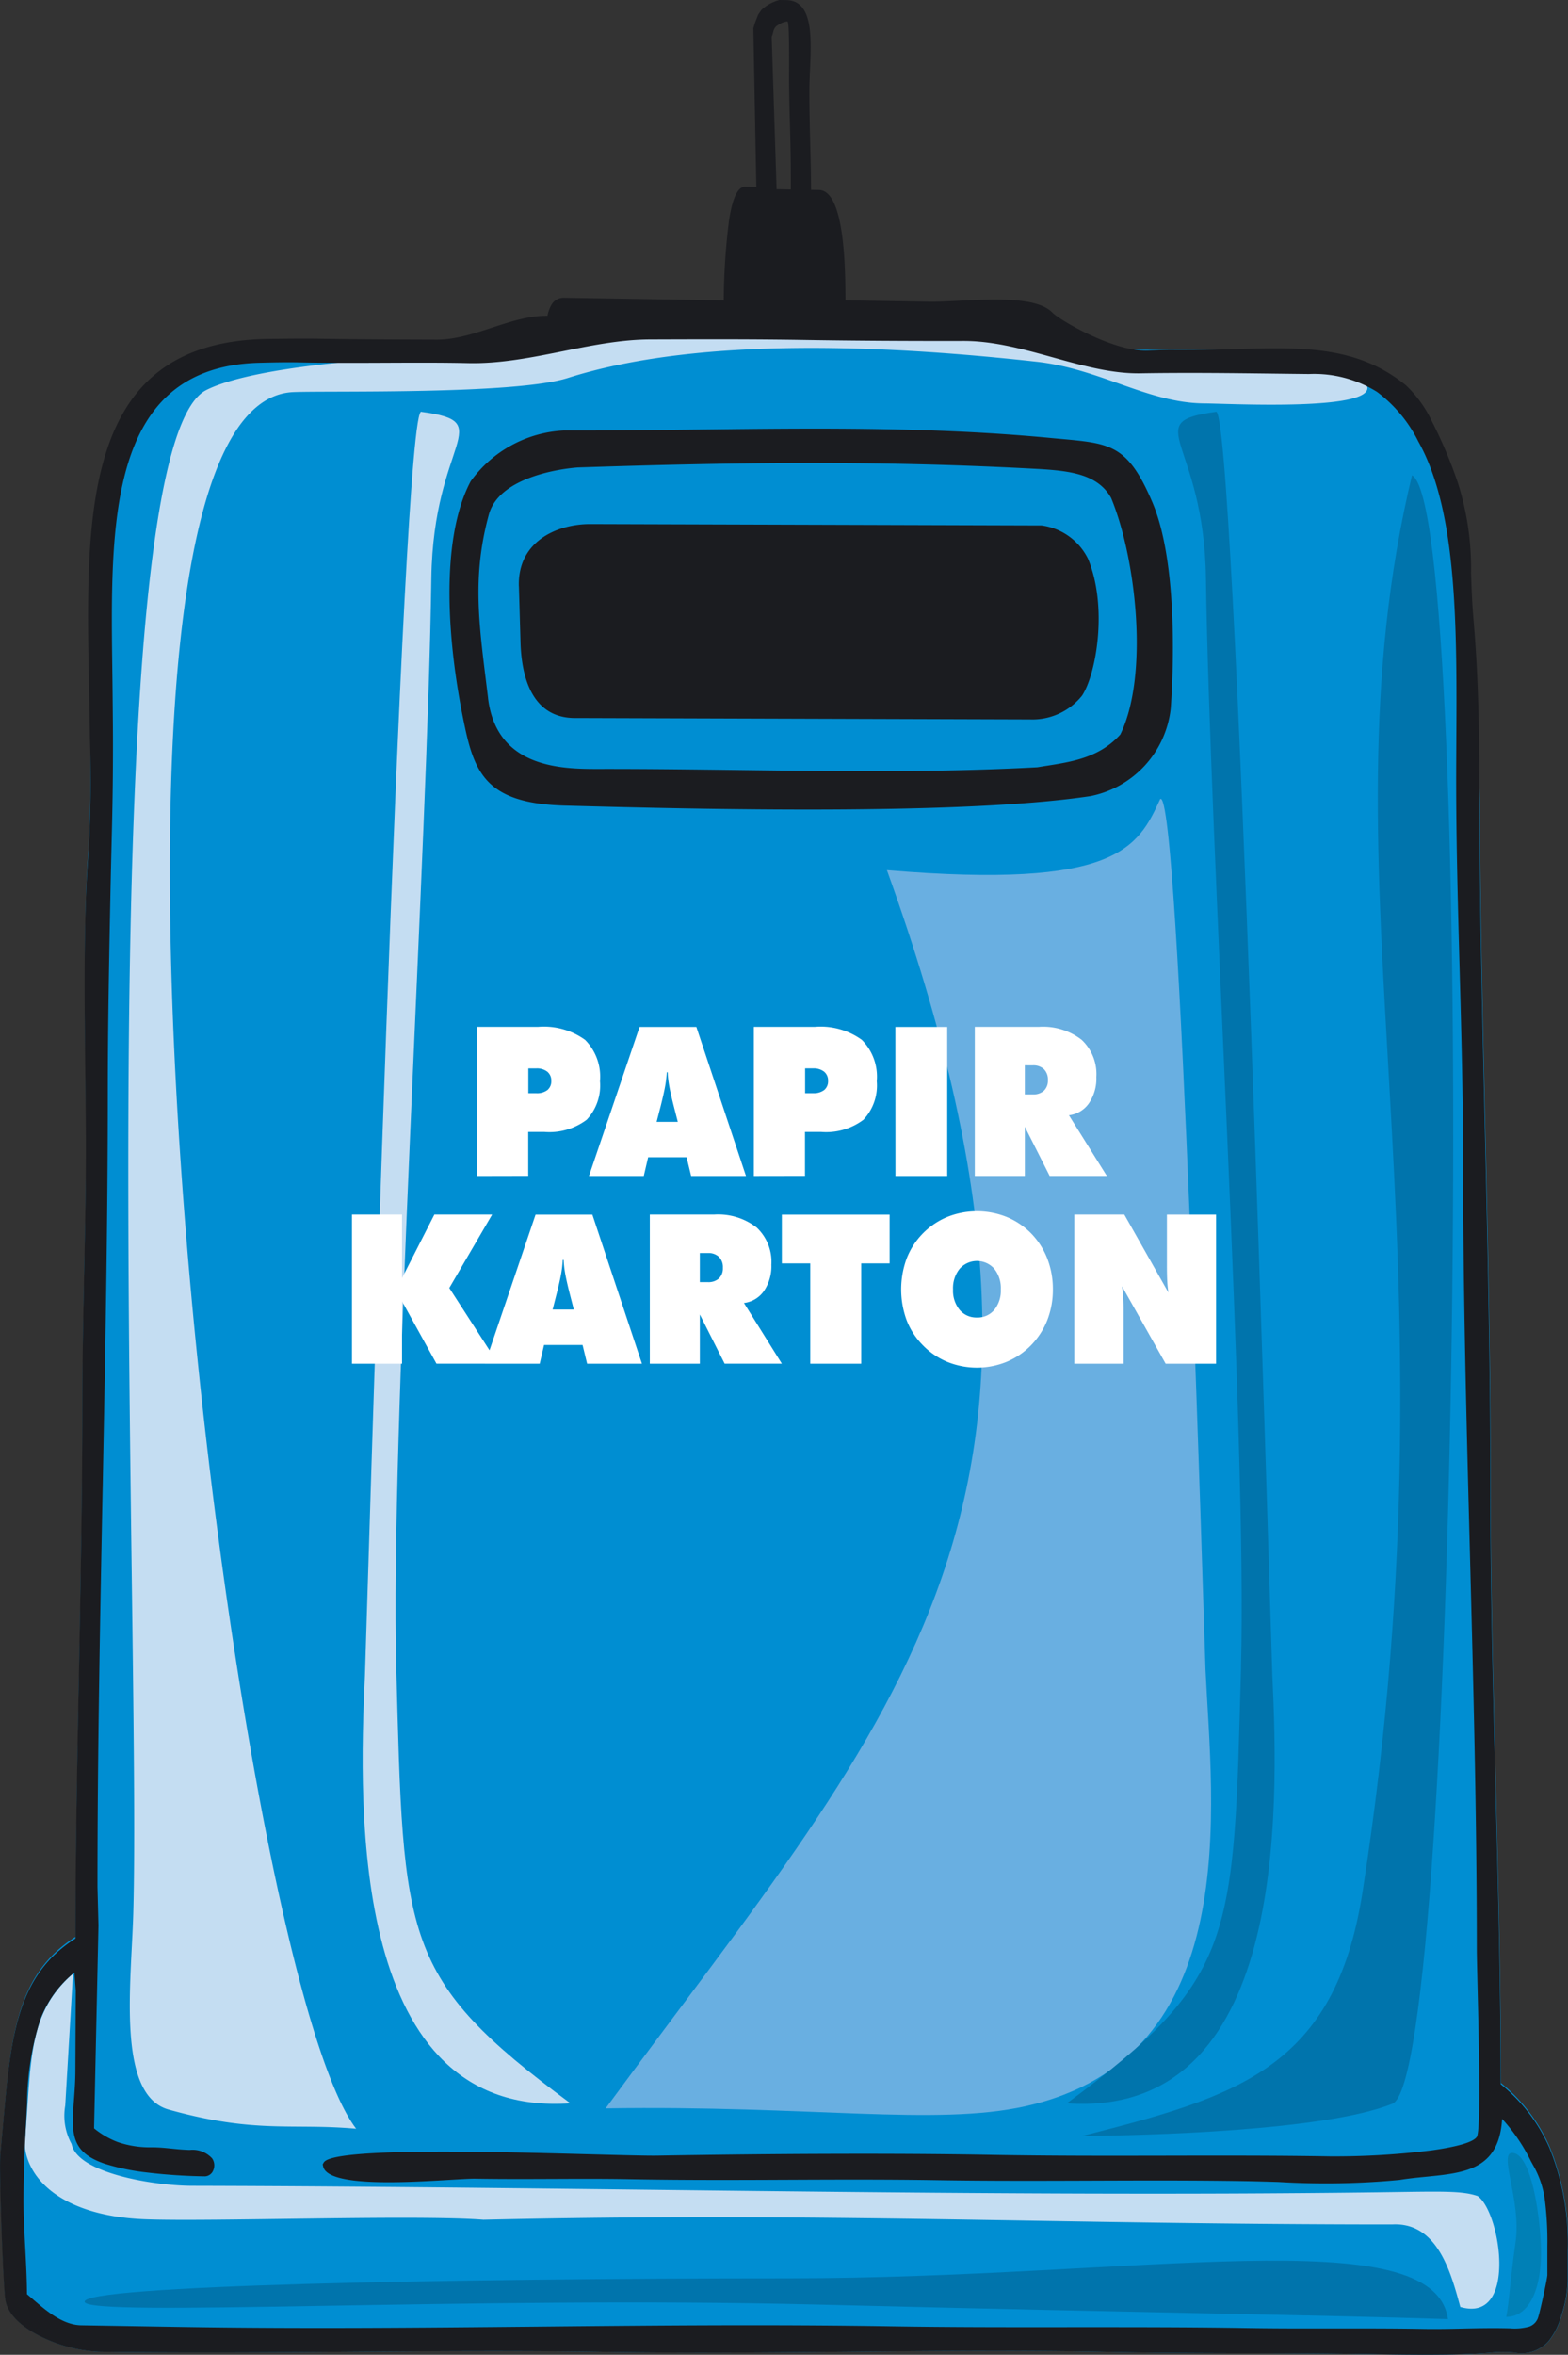 <svg id="Group_330" data-name="Group 330" xmlns="http://www.w3.org/2000/svg" xmlns:xlink="http://www.w3.org/1999/xlink" width="133.239" height="200" viewBox="0 0 133.239 200">
  <rect x="0" y="0" width="133.239" height="200" fill="#333333" stroke="none"/>
  <defs>
    <clipPath id="clip-path">
      <rect id="Rectangle_147" data-name="Rectangle 147" width="133.239" height="200" fill="none"/>
    </clipPath>
  </defs>
  <g id="Group_329" data-name="Group 329" clip-path="url(#clip-path)">
    <path id="Path_759" data-name="Path 759" d="M125.763,80.7c.009,2.121.018,4.15.041,5.989.085,7,.246,13.977.407,20.93.233,10.2.467,20.352.464,30.487,0,8.527.218,17.069.437,25.622.218,8.477.437,16.961.44,25.391a14.432,14.432,0,0,1,4.14,5.426,21.682,21.682,0,0,1,1.559,8.778v2.605a10.811,10.811,0,0,1-.532,2.883,6.019,6.019,0,0,1-1.094,2.228,3.083,3.083,0,0,1-2.955.967,9.719,9.719,0,0,0-1.843,0c-2.756.286-7.662.193-10.624.138l-.109,0c-3.535-.066-6.964-.075-10.389-.083-3.705-.008-7.406-.018-11.239-.1-7.28-.157-14.744-.09-22.241-.022-6.946.064-13.919.126-20.715.016v0c-7.17-.117-14.454-.064-21.764-.011-7.114.053-14.252.105-21.341,0a12.485,12.485,0,0,1-5.27-1.484c-1.415-.772-2.505-1.812-2.659-3.015-.1-.78-.239-3.719-.335-6.549C.054,198.251,0,195.7.063,195.075c.087-.9.158-1.7.227-2.484.657-7.451,1.12-12.7,6.156-15.9,0-7.53.149-15.211.294-22.873.145-7.633.29-15.25.29-22.879,0-3.641.077-7.37.153-11.071.082-4,.163-7.958.144-11.838-.007-1.512-.026-3.184-.047-4.936-.069-6.05-.149-13.065.209-18.17.29-4.154.238-9.029.182-14.02-.17-15.692,2.4-30.35,15.757-29.491,3.777.243,11.392-.185,15.676-.185,1.228,0,9.149-1.494,9.206-3.176l6.527.743a6.45,6.45,0,0,0,2.911-.5L86.7,37.927c1.443.047,3.112,1.705,3.154,1.748C91.818,41.7,94.6,41.9,97.334,41.908l14.246.062c9.24,1.57,11.205,7.806,12.726,15.352.081,1.19,1.43,16.981,1.457,23.38" transform="translate(-0.012 -12.204)" fill="#008ed2"/>
    <path id="Path_760" data-name="Path 760" d="M118.188,265.725c5.244-.068,6.992-.155,8.371.319,1.956,1.365,3.433,10.861-1.481,9.419-.833-3.106-2.006-7.217-5.8-7.007-28.722,0-48.51-1.059-77.21-.4-5.666-.442-23.05.174-28.723-.038-6.869-.257-10.059-3.287-10.261-6.392.609-6.9.16-11.045,4.113-14.477l-.66,11.206a4.985,4.985,0,0,0,.539,3.268c.5,2.5,7.068,3.546,10.224,3.553,33.623.074,67.229.985,100.886.55" transform="translate(-0.993 -79.525)" fill="#c4ddf2"/>
    <path id="Path_761" data-name="Path 761" d="M135.552,200.575c5.391-.057,20.594-.42,26.38-2.744S169.162,62.5,163.6,59.521c-8.216,34.252,4.513,64.388-4.205,120.336-2.34,15.019-10.7,17.364-23.847,20.718" transform="translate(-43.617 -19.152)" fill="#0074ac"/>
    <path id="Path_762" data-name="Path 762" d="M114.487,44.054c2.479.18,5.639-.619,6.8,1.6,1.209,2.313-11.6,1.624-13.775,1.608-4.807-.031-8.837-2.94-14.245-3.538-11.72-1.3-28.321-2.284-39.842,1.377C48.934,46.53,33.15,46.177,30.11,46.3c-21.251.864-5.439,133.455,5.326,147.5-5.45-.49-8.544.444-15.94-1.63-4.432-1.245-3.171-10.667-3-16.67.693-24.683-3.8-124.247,6.189-129.365,2.989-1.533,11.408-2.851,25.109-3.049,2.226-.032,6.848-1.313,9.166-1.737,6.514-1.193,22.006-1.315,33.142-.111,4.259.461,7.886,3.05,12.023,2.675a77.846,77.846,0,0,1,12.366.138" transform="translate(-5.171 -12.998)" fill="#c4ddf2"/>
    <path id="Path_763" data-name="Path 763" d="M99.777,106.09c19.376,53.7,1.121,71.129-23.9,105.169,17.363-.271,28.04,1.519,35.673-.18,18.689-4.16,15.844-25.611,15.3-37.092-.083-1.746-2.182-75.253-3.851-73.934-1.888,4.122-3.645,7.678-23.218,6.038" transform="translate(-24.414 -32.188)" fill="#69afe1"/>
    <path id="Path_764" data-name="Path 764" d="M48.288,158.184c.627,23.228.43,26.406,14.8,37.048-18.689,1.29-18.007-24.867-17.46-36.35.083-1.745,3.141-108.632,4.811-107.313,6.563.891,1,2.366.832,14.134-.319,22.666-3.51,72.876-2.979,92.48" transform="translate(-14.618 -16.59)" fill="#c4ddf2"/>
    <path id="Path_765" data-name="Path 765" d="M148.468,158.184c-.628,23.228-.431,26.406-14.8,37.048,18.689,1.29,18.007-24.867,17.46-36.35-.083-1.745-3.142-108.632-4.811-107.313-6.564.891-1,2.366-.832,14.134.318,22.666,3.509,72.876,2.978,92.48" transform="translate(-43.012 -16.59)" fill="#0074ac"/>
    <path id="Path_766" data-name="Path 766" d="M94.463,25.2c-.275.005-.526.011-.74.012l-.546,7.494,4.961.089h0l2.121.034c-.035-.883-.152-2.637-.281-4.187a28.218,28.218,0,0,0-.308-2.823c-.26-.713-3.349-.653-5.207-.617" transform="translate(-29.982 -8.104)" fill="#ecedee"/>
    <path id="Path_767" data-name="Path 767" d="M66.1,2.138c-.428.233-.366.667-.527.972l.416,12.964,1.209.019V14.782c0-1.469-.038-2.881-.075-4.259-.04-1.451-.079-2.866-.072-4.214.016-3.526-.035-4.487-.145-4.49a1.687,1.687,0,0,0-.806.319M8.722,126.372c-.22,11.251-.439,22.54-.439,33.878h0l.084,3.277v.022L7.994,180.77a7.234,7.234,0,0,0,2,1.16,8.391,8.391,0,0,0,2.9.45c.621,0,1.124.054,1.645.106.486.05.99.1,1.579.117a2.254,2.254,0,0,1,1.906.714,1.059,1.059,0,0,1,.1,1.01.8.8,0,0,1-.7.519,47.271,47.271,0,0,1-4.939-.328,18.976,18.976,0,0,1-3.584-.743c-2.953-1-2.826-2.67-2.616-5.452.056-.746.121-1.584.121-2.545h0l.032-6.725-.121-1.516a9.379,9.379,0,0,0-2.9,4.012,24.041,24.041,0,0,0-1.12,7.137c-.029.581-.057,1.111-.083,1.608C2.1,182.43,2.022,183.986,2,186.6c-.012,1.4.065,2.842.143,4.3.07,1.314.141,2.638.149,3.956.168.14.338.286.516.44,1.129.973,2.529,2.178,4.1,2.2l8.474.139c10.1.164,20.181.068,30.235-.026,10.072-.1,20.12-.191,29.966-.03,5.1.083,10.116.079,15.129.075,5.108,0,10.214-.007,15.118.073,2.606.042,4.973.039,7.342.035,2.524,0,5.053-.007,7.708.04,1.15.02,2.271,0,3.407-.028,1.3-.028,2.625-.056,4.052-.018a4.592,4.592,0,0,0,1.607-.149,1.221,1.221,0,0,0,.772-.836c.077-.234.308-1.218.5-2.117.146-.688.267-1.31.267-1.451v-2.421a27.464,27.464,0,0,0-.2-3.825,8.005,8.005,0,0,0-.908-2.875h0c-.082-.145-.182-.324-.289-.519a15.147,15.147,0,0,0-2.448-3.6c-.257,4.306-3.138,4.59-6.491,4.919-.721.071-1.466.144-2.234.269a66.534,66.534,0,0,1-10.29.172c-.952-.028-1.843-.055-2.8-.071-4.383-.071-8.677-.056-12.985-.041-4.421.015-8.858.03-13.17-.04s-8.453-.052-12.6-.035c-4.461.02-8.943.038-13.554-.047-2.093-.04-4.287-.031-6.512-.022-2.2.009-4.437.018-6.639-.02-.38-.005-1.179.041-2.19.1-3.751.222-10.323.61-10.715-1.137l-.041-.182.09-.157c.735-1.287,14.336-.92,22.613-.7,2.693.071,4.817.128,5.727.114,4.59-.077,9.426-.134,14.262-.15s9.654,0,14.231.085c4.967.088,9.857.079,14.722.07,4.692-.009,9.36-.018,13.922.057a66.183,66.183,0,0,0,8.7-.515c1.913-.269,3.45-.64,3.8-1.132.364-.512.185-7.882.071-12.587-.037-1.577-.069-2.863-.069-3.47,0-11.259-.291-22.354-.582-33.462-.293-11.186-.586-22.385-.586-33.635,0-5.411-.148-10.759-.293-16.1-.159-5.825-.318-11.645-.288-17.451l.006-1.226c.058-10.211.13-20.082-3.219-26.059a11.817,11.817,0,0,0-3.511-4.223,10.093,10.093,0,0,0-5.781-1.519c-.911-.009-1.825-.021-2.735-.032-3.851-.047-7.661-.093-11.584-.028-4.851.081-9.937-2.759-15.053-2.749-4.567.009-9.1-.015-13.446-.086-4.486-.073-8.828-.057-13.188-.043C50.13,28.851,45,30.96,39.781,30.841c-2.243-.05-4.625-.039-7.041-.029s-4.885.022-7.279-.03c-1.1-.024-2.223,0-3.369.029C8.482,31.127,9.44,45.768,9.568,58.933c.015,1.5.031,3,.031,4.273,0,5.345-.109,7.4-.218,12.868-.111,5.53-.222,11.1-.222,16.769,0,11.089-.217,22.291-.435,33.53M64.14,1.972l.278-.721.273-.4A3.561,3.561,0,0,1,66.231,0l.585.009c1.735.029,2.071,1.842,2.071,4,0,.61-.029,1.282-.058,1.939-.028.6-.054,1.2-.054,1.771,0,1.618.036,3.013.071,4.406.034,1.313.068,2.625.074,4l.672.011c2.147.035,2.246,6.43,2.25,9.372l7.1.116c.711.012,1.59-.033,2.541-.08,2.984-.15,6.664-.334,7.948,1.01.557.583,5.14,3.321,8.086,3.22.961-.033,1.755-.06,2.174-.052,1.841.029,3.549-.022,5.175-.069,5.724-.171,10.446-.311,14.593,3.066a10.176,10.176,0,0,1,2.2,3.034,38.939,38.939,0,0,1,2.229,5.277A24.041,24.041,0,0,1,125,48.674c.04,1.187.083,2.467.208,3.928.461,5.4.492,9.928.52,16.46.009,2.112.017,4.132.04,5.962.086,6.967.247,13.917.407,20.841.234,10.159.467,20.265.465,30.358,0,8.489.218,17,.438,25.511.218,8.44.436,16.889.44,25.282a14.39,14.39,0,0,1,4.139,5.4,21.5,21.5,0,0,1,1.559,8.741v2.594a10.727,10.727,0,0,1-.532,2.872,6,6,0,0,1-1.093,2.219,3.094,3.094,0,0,1-2.956.962,9.777,9.777,0,0,0-1.843,0c-2.756.285-7.661.193-10.624.138l-.107,0c-3.536-.066-6.965-.074-10.39-.081-3.7-.01-7.406-.018-11.239-.1-7.279-.155-14.744-.088-22.241-.02-6.945.062-13.919.126-20.714.015v0c-7.17-.117-14.455-.063-21.765-.011-7.115.053-14.252.1-21.341,0A12.539,12.539,0,0,1,3.1,198.262c-1.413-.768-2.5-1.8-2.658-3-.1-.775-.24-3.7-.334-6.52-.09-2.63-.138-5.172-.079-5.793.086-.893.157-1.7.227-2.475.657-7.417,1.12-12.64,6.157-15.831,0-7.5.149-15.146.294-22.776.146-7.6.29-15.183.29-22.781,0-3.624.077-7.34.152-11.024.082-3.978.163-7.922.144-11.786-.007-1.508-.026-3.171-.045-4.916-.069-6.023-.151-13.008.208-18.092a103.927,103.927,0,0,0,.184-10.582C7.455,46.2,5.5,29,22.822,28.785c1.515-.018,3.027-.037,4.542-.013,3.449.056,6.6.064,9.743.074,3.165.008,6.323-2.073,9.414-2.025a3.05,3.05,0,0,1,.311-.885,1.2,1.2,0,0,1,1.135-.648L61.5,25.51a56.262,56.262,0,0,1,.448-6.791v0c.25-1.649.67-2.87,1.363-2.859l.956.015L64.022,2.819,64.015,2.4h0Z" transform="translate(0)" fill="#1b1c20"/>
    <path id="Path_768" data-name="Path 768" d="M59.591,76.565c.721,5.966,6.282,6.023,9.4,6.018,12.5-.024,24.977.519,37.277-.144,2.427-.407,5.07-.6,7.048-2.779,2.446-4.992,1.36-14.928-.776-20.09-1.229-2.209-3.932-2.351-7-2.511-13.181-.69-25.191-.517-38.323-.085-1.947.15-6.728.977-7.554,3.993-1.5,5.479-.791,9.632-.068,15.6M58.114,58.153a10.4,10.4,0,0,1,7.912-4.317c13.771.041,27.6-.676,41.383.636,4.913.469,6.415.267,8.63,5.454,1.974,4.62,1.9,12.863,1.563,17.523a8.542,8.542,0,0,1-6.8,7.435C99.75,86.547,77.294,86,66.118,85.694c-6.358-.172-7.587-2.511-8.45-6.472-1.554-7.14-2.2-16.086.446-21.068" transform="translate(-18.121 -17.272)" fill="#1b1c20"/>
    <path id="Path_769" data-name="Path 769" d="M65.01,70.913l.142,4.931c.145,3.588,1.437,6.343,4.782,6.257l38.51.119a5.4,5.4,0,0,0,4.422-2.024c1.224-1.866,2.191-7.587.5-11.627a5.156,5.156,0,0,0-3.943-2.823l-38.338-.117c-2.824-.009-6.19,1.456-6.079,5.284" transform="translate(-20.917 -21.118)" fill="#1b1c20"/>
    <path id="Path_770" data-name="Path 770" d="M70.449,284.6c29.6,0,54.8-5.084,56,3.468-11.3-.366-24-.5-53.6-1.239S10.6,287.952,10.6,286.584,40.853,284.6,70.449,284.6" transform="translate(-3.411 -91.094)" fill="#0074ac" fill-rule="evenodd"/>
    <path id="Path_771" data-name="Path 771" d="M191.638,277.1c.219,3.6-.772,6.434-2.929,6.433.269-1.335.3-2.866.8-6.383s-1.541-7.693-.222-7.543,2.135,3.894,2.354,7.493" transform="translate(-60.721 -86.751)" fill="#0080b6" fill-rule="evenodd"/>
    <path id="Path_772" data-name="Path 772" d="M105.476,157.2V144.533h4.252l3.748,6.625a8.649,8.649,0,0,1-.1-.978q-.03-.534-.028-1.4v-4.246h4.175V157.2h-4.282l-3.708-6.576c.045.283.076.588.1.916s.034.688.034,1.093V157.2Zm-1.818-6.308a7.088,7.088,0,0,1-.469,2.591,6.47,6.47,0,0,1-1.377,2.141,6.3,6.3,0,0,1-2.088,1.419,6.713,6.713,0,0,1-5.044,0,6.24,6.24,0,0,1-2.094-1.436,6.162,6.162,0,0,1-1.358-2.11,7.607,7.607,0,0,1,0-5.217,6.289,6.289,0,0,1,3.443-3.539,6.794,6.794,0,0,1,5.072,0,6.249,6.249,0,0,1,2.094,1.42,6.39,6.39,0,0,1,1.354,2.128,7.156,7.156,0,0,1,.467,2.6m-6.449,2.389a1.841,1.841,0,0,0,1.47-.651,2.591,2.591,0,0,0,.556-1.738,2.632,2.632,0,0,0-.556-1.75,1.964,1.964,0,0,0-2.947.005,2.615,2.615,0,0,0-.558,1.744,2.578,2.578,0,0,0,.558,1.738,1.855,1.855,0,0,0,1.477.651M83.04,157.2v-8.52H80.628v-4.143h9.158v4.143H87.373v8.52Zm-13.632,0V144.533h5.455a5.348,5.348,0,0,1,3.624,1.1,3.989,3.989,0,0,1,1.25,3.165,3.712,3.712,0,0,1-.63,2.223,2.416,2.416,0,0,1-1.7,1.022l3.22,5.155H75.767l-2.109-4.179V157.2Zm4.25-9.4v2.473h.674a1.33,1.33,0,0,0,.951-.316,1.185,1.185,0,0,0,.334-.9,1.235,1.235,0,0,0-.334-.93,1.3,1.3,0,0,0-.951-.325ZM55.4,157.2l4.3-12.663h4.826L68.739,157.2H64.08l-.387-1.592H60.421L60.05,157.2Zm5.749-4.6h1.8l-.37-1.434q-.273-1.091-.372-1.68a9.044,9.044,0,0,1-.123-1.1h-.074a9.607,9.607,0,0,1-.123,1.1q-.1.59-.372,1.68ZM44.1,157.2V144.533h4.25v5.4l2.75-5.4h4.91l-3.641,6.236,4.153,6.428H51.279L48.353,151.9V157.2Zm52.924-15.945V128.589h5.454a5.346,5.346,0,0,1,3.623,1.1,3.984,3.984,0,0,1,1.251,3.167,3.719,3.719,0,0,1-.629,2.222,2.411,2.411,0,0,1-1.7,1.021l3.221,5.155h-4.859l-2.108-4.177v4.177Zm4.25-9.4v2.475h.674a1.335,1.335,0,0,0,.951-.317,1.179,1.179,0,0,0,.336-.9,1.233,1.233,0,0,0-.336-.929,1.306,1.306,0,0,0-.951-.326Zm-11-3.259h4.406v12.662H90.28Zm-7.67,3.519v2.111h.676a1.465,1.465,0,0,0,.947-.271.953.953,0,0,0,.329-.776.968.968,0,0,0-.336-.783,1.436,1.436,0,0,0-.939-.281Zm-4.358,9.143V128.589h5.182a5.965,5.965,0,0,1,4,1.108,4.426,4.426,0,0,1,1.266,3.51,4.224,4.224,0,0,1-1.136,3.274,5.274,5.274,0,0,1-3.61,1.032H82.593v3.738Zm-14.009,0,4.3-12.662h4.826l4.217,12.662h-4.66l-.388-1.59H69.267l-.372,1.59Zm5.749-4.6h1.8l-.368-1.435q-.274-1.09-.372-1.68a9.11,9.11,0,0,1-.123-1.1h-.074a9.4,9.4,0,0,1-.123,1.1q-.1.589-.37,1.68Zm-10.9-4.541v2.111h.675a1.462,1.462,0,0,0,.947-.271.957.957,0,0,0,.328-.776.968.968,0,0,0-.336-.783,1.436,1.436,0,0,0-.939-.281Zm-4.358,9.143V128.589h5.182a5.972,5.972,0,0,1,4,1.108,4.428,4.428,0,0,1,1.264,3.51,4.228,4.228,0,0,1-1.135,3.274,5.275,5.275,0,0,1-3.611,1.032H59.077v3.738Z" transform="translate(-14.191 -41.376)" fill="#fff"/>
  </g>
</svg>
